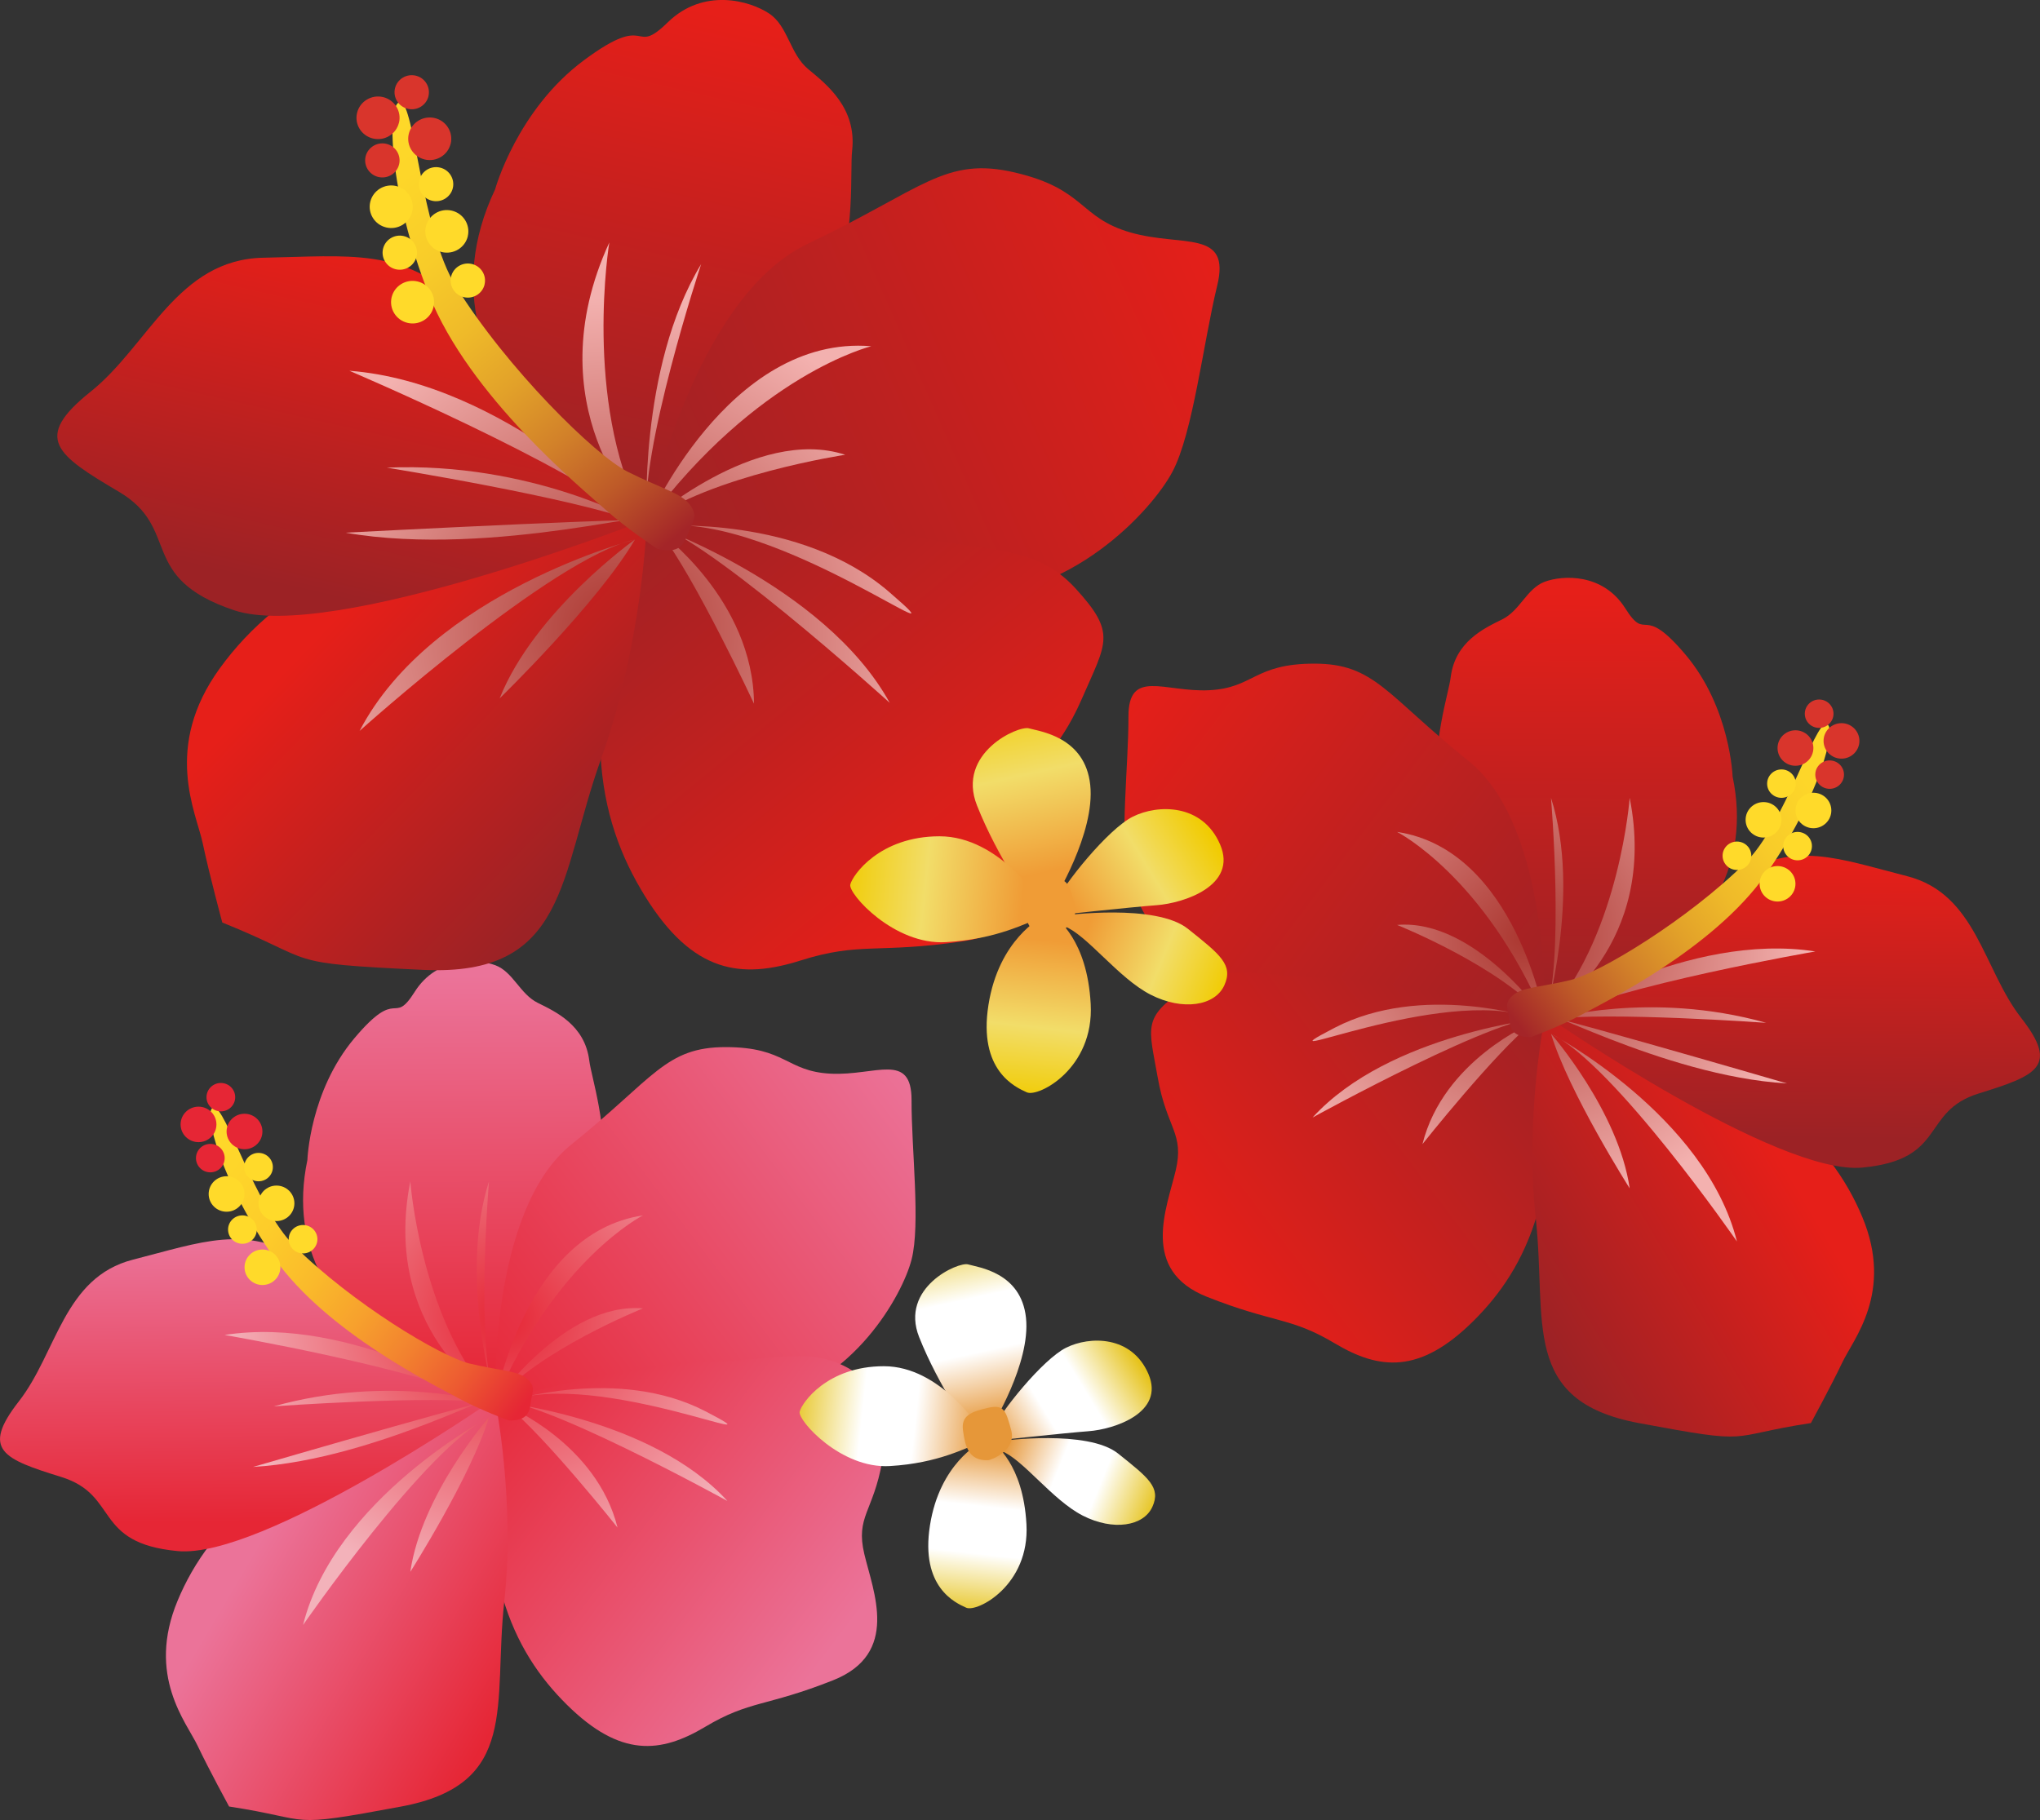 <?xml version="1.0" encoding="UTF-8"?><svg id="_レイヤー_2" xmlns="http://www.w3.org/2000/svg" xmlns:xlink="http://www.w3.org/1999/xlink" viewBox="0 0 480.42 428.73"><rect x="0" y="0" width="480.42" height="428.73" fill="#333333" stroke="none"/><defs><style>.cls-1{fill:url(#linear-gradient-12);}.cls-1,.cls-2,.cls-3,.cls-4,.cls-5,.cls-6,.cls-7,.cls-8,.cls-9,.cls-10,.cls-11,.cls-12,.cls-13,.cls-14,.cls-15,.cls-16,.cls-17,.cls-18,.cls-19,.cls-20,.cls-21,.cls-22,.cls-23,.cls-24,.cls-25,.cls-26,.cls-27,.cls-28,.cls-29,.cls-30,.cls-31,.cls-32,.cls-33,.cls-34,.cls-35,.cls-36,.cls-37,.cls-38,.cls-39,.cls-40,.cls-41,.cls-42,.cls-43,.cls-44,.cls-45,.cls-46,.cls-47,.cls-48,.cls-49,.cls-50,.cls-51,.cls-52,.cls-53,.cls-54,.cls-55,.cls-56,.cls-57,.cls-58,.cls-59,.cls-60,.cls-61,.cls-62,.cls-63,.cls-64,.cls-65,.cls-66,.cls-67,.cls-68,.cls-69,.cls-70,.cls-71{stroke-width:0px;}.cls-2{fill:url(#radial-gradient-30);}.cls-3{fill:url(#linear-gradient-17);}.cls-4{fill:url(#radial-gradient-16);}.cls-5{fill:url(#linear-gradient-19);}.cls-6{fill:url(#linear-gradient);}.cls-7{fill:url(#radial-gradient-40);}.cls-8{fill:#e62635;}.cls-9{fill:url(#radial-gradient-39);}.cls-10{fill:url(#linear-gradient-21);}.cls-11{fill:url(#linear-gradient-6);}.cls-12{fill:url(#radial-gradient-8);}.cls-13{fill:url(#linear-gradient-15);}.cls-14{fill:url(#radial-gradient-13);}.cls-15{fill:url(#radial-gradient-12);}.cls-16{fill:url(#linear-gradient-11);}.cls-17{fill:#d9352c;}.cls-18{fill:url(#linear-gradient-5);}.cls-19{fill:url(#radial-gradient-35);}.cls-20{fill:url(#radial-gradient-27);}.cls-21{fill:url(#radial-gradient-29);}.cls-22{fill:url(#radial-gradient-38);}.cls-23{fill:url(#linear-gradient-13);}.cls-24{fill:url(#linear-gradient-23);}.cls-25{fill:url(#radial-gradient-22);}.cls-26{fill:url(#linear-gradient-25);}.cls-27{fill:url(#linear-gradient-16);}.cls-28{fill:url(#linear-gradient-22);}.cls-29{fill:url(#radial-gradient-19);}.cls-30{fill:url(#radial-gradient-20);}.cls-31{fill:url(#radial-gradient-25);}.cls-32{fill:url(#linear-gradient-20);}.cls-33{fill:url(#linear-gradient-14);}.cls-34{fill:url(#linear-gradient-2);}.cls-35{fill:url(#radial-gradient-33);}.cls-36{fill:url(#radial-gradient-17);}.cls-37{fill:url(#radial-gradient-32);}.cls-38{fill:url(#radial-gradient-21);}.cls-39{fill:url(#linear-gradient-7);}.cls-40{fill:url(#radial-gradient-2);}.cls-41{fill:url(#radial-gradient-7);}.cls-42{fill:url(#linear-gradient-3);}.cls-43{fill:url(#radial-gradient-34);}.cls-44{fill:url(#radial-gradient-26);}.cls-45{fill:url(#radial-gradient-5);}.cls-46{fill:url(#radial-gradient-24);}.cls-47{fill:url(#linear-gradient-9);}.cls-48{fill:url(#linear-gradient-27);}.cls-49{fill:url(#radial-gradient);}.cls-50{fill:url(#radial-gradient-37);}.cls-51{fill:url(#radial-gradient-31);}.cls-52{fill:url(#radial-gradient-14);}.cls-53{fill:url(#linear-gradient-8);}.cls-54{fill:url(#radial-gradient-18);}.cls-55{fill:url(#radial-gradient-10);}.cls-56{fill:url(#linear-gradient-24);}.cls-57{fill:url(#linear-gradient-26);}.cls-58{fill:url(#linear-gradient-18);}.cls-59{fill:#ffda2a;}.cls-60{fill:url(#radial-gradient-28);}.cls-61{fill:url(#radial-gradient-6);}.cls-62{fill:url(#linear-gradient-28);}.cls-63{fill:url(#linear-gradient-10);}.cls-64{fill:url(#radial-gradient-15);}.cls-65{fill:url(#radial-gradient-9);}.cls-66{fill:url(#radial-gradient-3);}.cls-67{fill:url(#radial-gradient-11);}.cls-68{fill:url(#linear-gradient-4);}.cls-69{fill:url(#radial-gradient-36);}.cls-70{fill:url(#radial-gradient-4);}.cls-71{fill:url(#radial-gradient-23);}</style><linearGradient id="linear-gradient" x1="106.53" y1="229.75" x2="107.13" y2="326.98" gradientUnits="userSpaceOnUse"><stop offset="0" stop-color="#eb7399"/><stop offset="1" stop-color="#e62635"/></linearGradient><linearGradient id="linear-gradient-2" x1="217.79" y1="255.35" x2="113.83" y2="334.24" xlink:href="#linear-gradient"/><linearGradient id="linear-gradient-3" x1="197.91" y1="385.78" x2="114.11" y2="322.16" xlink:href="#linear-gradient"/><linearGradient id="linear-gradient-4" x1="60.98" y1="363.44" x2="120.97" y2="398.94" xlink:href="#linear-gradient"/><linearGradient id="linear-gradient-5" x1="57.19" y1="292.28" x2="57.8" y2="358.52" xlink:href="#linear-gradient"/><radialGradient id="radial-gradient" cx="734.24" cy="5434.95" fx="734.24" fy="5434.95" r="19.54" gradientTransform="translate(-2355.72 -17787.23) scale(3.37 3.33)" gradientUnits="userSpaceOnUse"><stop offset="0" stop-color="#e62635"/><stop offset="1" stop-color="#f3b2ba"/></radialGradient><radialGradient id="radial-gradient-2" cy="5434.95" fy="5434.95" r="19.54" xlink:href="#radial-gradient"/><radialGradient id="radial-gradient-3" cx="734.24" cy="5434.95" fx="734.24" fy="5434.95" r="19.54" xlink:href="#radial-gradient"/><radialGradient id="radial-gradient-4" cx="734.24" cy="5434.95" fx="734.24" fy="5434.95" r="19.55" xlink:href="#radial-gradient"/><radialGradient id="radial-gradient-5" cx="734.24" cy="5434.95" fx="734.24" fy="5434.95" r="19.55" xlink:href="#radial-gradient"/><radialGradient id="radial-gradient-6" cx="734.24" cy="5434.95" fx="734.24" fy="5434.95" r="19.55" xlink:href="#radial-gradient"/><radialGradient id="radial-gradient-7" cx="734.24" cy="5434.95" fx="734.24" fy="5434.95" r="19.55" xlink:href="#radial-gradient"/><radialGradient id="radial-gradient-8" cx="734.24" cy="5434.95" fx="734.24" fy="5434.95" r="19.55" xlink:href="#radial-gradient"/><radialGradient id="radial-gradient-9" cx="734.24" cy="5434.95" fx="734.24" fy="5434.95" r="19.53" xlink:href="#radial-gradient"/><radialGradient id="radial-gradient-10" cx="734.24" cy="5434.95" fx="734.24" fy="5434.95" r="19.54" xlink:href="#radial-gradient"/><radialGradient id="radial-gradient-11" cx="734.24" cy="5434.95" fx="734.24" fy="5434.95" r="19.55" xlink:href="#radial-gradient"/><radialGradient id="radial-gradient-12" cx="734.24" cy="5434.95" fx="734.24" fy="5434.95" r="19.54" xlink:href="#radial-gradient"/><linearGradient id="linear-gradient-6" x1="123.61" y1="330.67" x2="37.43" y2="265.27" gradientUnits="userSpaceOnUse"><stop offset="0" stop-color="#e62635"/><stop offset=".02" stop-color="#e62d34"/><stop offset=".14" stop-color="#ed5a31"/><stop offset=".27" stop-color="#f2812f"/><stop offset=".4" stop-color="#f7a12d"/><stop offset=".53" stop-color="#faba2b"/><stop offset=".67" stop-color="#fdcc2a"/><stop offset=".82" stop-color="#fed62a"/><stop offset="1" stop-color="#ffda2a"/></linearGradient><linearGradient id="linear-gradient-7" x1="2130.46" y1="139.41" x2="2131.07" y2="236.65" gradientTransform="translate(2504.35) rotate(-180) scale(1 -1)" gradientUnits="userSpaceOnUse"><stop offset="0" stop-color="#e61f19"/><stop offset="1" stop-color="#9c2225"/></linearGradient><linearGradient id="linear-gradient-8" x1="2241.72" y1="165.02" x2="2137.76" y2="243.9" xlink:href="#linear-gradient-7"/><linearGradient id="linear-gradient-9" x1="2221.85" y1="295.45" x2="2138.04" y2="231.83" xlink:href="#linear-gradient-7"/><linearGradient id="linear-gradient-10" x1="2084.91" y1="273.1" x2="2144.9" y2="308.61" xlink:href="#linear-gradient-7"/><linearGradient id="linear-gradient-11" x1="2081.12" y1="201.94" x2="2081.73" y2="268.18" xlink:href="#linear-gradient-7"/><radialGradient id="radial-gradient-13" cx="1696.62" cy="5407.85" fx="1696.62" fy="5407.85" r="19.54" gradientTransform="translate(6076.49 -17787.23) rotate(-180) scale(3.37 -3.33)" gradientUnits="userSpaceOnUse"><stop offset="0" stop-color="#ab3730"/><stop offset="1" stop-color="#f3b1af"/></radialGradient><radialGradient id="radial-gradient-14" cy="5407.85" fy="5407.85" r="19.54" xlink:href="#radial-gradient-13"/><radialGradient id="radial-gradient-15" cx="1696.62" cy="5407.85" fx="1696.62" fy="5407.85" r="19.55" xlink:href="#radial-gradient-13"/><radialGradient id="radial-gradient-16" cx="1696.62" cy="5407.85" fx="1696.62" fy="5407.85" r="19.55" xlink:href="#radial-gradient-13"/><radialGradient id="radial-gradient-17" cx="1696.62" cy="5407.85" fx="1696.62" fy="5407.85" r="19.55" xlink:href="#radial-gradient-13"/><radialGradient id="radial-gradient-18" cx="1696.62" cy="5407.85" fx="1696.62" fy="5407.85" r="19.55" xlink:href="#radial-gradient-13"/><radialGradient id="radial-gradient-19" cx="1696.62" cy="5407.85" fx="1696.62" fy="5407.85" r="19.55" xlink:href="#radial-gradient-13"/><radialGradient id="radial-gradient-20" cx="1696.62" cy="5407.85" fx="1696.62" fy="5407.85" r="19.55" xlink:href="#radial-gradient-13"/><radialGradient id="radial-gradient-21" cx="1696.62" cy="5407.85" fx="1696.62" fy="5407.85" r="19.53" xlink:href="#radial-gradient-13"/><radialGradient id="radial-gradient-22" cx="1696.62" cy="5407.85" fx="1696.62" fy="5407.85" r="19.54" xlink:href="#radial-gradient-13"/><radialGradient id="radial-gradient-23" cx="1696.62" cy="5407.85" fx="1696.62" fy="5407.85" r="19.55" xlink:href="#radial-gradient-13"/><radialGradient id="radial-gradient-24" cx="1696.62" cy="5407.85" fx="1696.62" fy="5407.85" r="19.54" xlink:href="#radial-gradient-13"/><linearGradient id="linear-gradient-12" x1="2147.55" y1="240.34" x2="2061.36" y2="174.94" gradientTransform="translate(2504.35) rotate(-180) scale(1 -1)" gradientUnits="userSpaceOnUse"><stop offset="0" stop-color="#a42528"/><stop offset=".02" stop-color="#a82d28"/><stop offset=".14" stop-color="#be5a28"/><stop offset=".27" stop-color="#d28129"/><stop offset=".4" stop-color="#e2a129"/><stop offset=".53" stop-color="#efba29"/><stop offset=".67" stop-color="#f8cc29"/><stop offset=".82" stop-color="#fdd629"/><stop offset="1" stop-color="#ffda2a"/></linearGradient><linearGradient id="linear-gradient-13" x1="-1635.37" y1="443.21" x2="-1634.64" y2="559.94" gradientTransform="translate(1862.03 -49.41) rotate(13.39)" xlink:href="#linear-gradient-7"/><linearGradient id="linear-gradient-14" x1="-1501.82" y1="473.71" x2="-1626.83" y2="568.58" gradientTransform="translate(1862.03 -49.41) rotate(13.39)" xlink:href="#linear-gradient-7"/><linearGradient id="linear-gradient-15" x1="-1526.06" y1="630.33" x2="-1626.39" y2="554.16" gradientTransform="translate(1862.03 -49.41) rotate(13.39)" xlink:href="#linear-gradient-7"/><linearGradient id="linear-gradient-16" x1="-1690.23" y1="603.84" x2="-1618.41" y2="646.35" gradientTransform="translate(1862.03 -49.41) rotate(13.39)" xlink:href="#linear-gradient-7"/><linearGradient id="linear-gradient-17" x1="-1694.7" y1="518.44" x2="-1693.97" y2="598" gradientTransform="translate(1862.03 -49.41) rotate(13.39)" xlink:href="#linear-gradient-7"/><radialGradient id="radial-gradient-25" cx="168.57" cy="5533.5" fx="168.57" fy="5533.5" r="23.45" gradientTransform="translate(3913.6 -17951.66) rotate(13.26) scale(3.37 3.34) skewX(-.26)" xlink:href="#radial-gradient-13"/><radialGradient id="radial-gradient-26" cx="168.57" cy="5533.5" fx="168.57" fy="5533.5" r="23.45" gradientTransform="translate(3913.6 -17951.66) rotate(13.26) scale(3.37 3.34) skewX(-.26)" xlink:href="#radial-gradient-13"/><radialGradient id="radial-gradient-27" cx="168.57" cy="5533.5" fx="168.57" fy="5533.5" r="23.46" gradientTransform="translate(3913.6 -17951.66) rotate(13.26) scale(3.37 3.34) skewX(-.26)" xlink:href="#radial-gradient-13"/><radialGradient id="radial-gradient-28" cx="168.57" cy="5533.5" fx="168.57" fy="5533.5" r="23.45" gradientTransform="translate(3913.6 -17951.66) rotate(13.26) scale(3.37 3.34) skewX(-.26)" xlink:href="#radial-gradient-13"/><radialGradient id="radial-gradient-29" cx="168.57" cy="5533.5" fx="168.57" fy="5533.5" r="23.46" gradientTransform="translate(3913.6 -17951.66) rotate(13.26) scale(3.37 3.34) skewX(-.26)" xlink:href="#radial-gradient-13"/><radialGradient id="radial-gradient-30" cx="168.57" cy="5533.5" fx="168.57" fy="5533.5" r="23.46" gradientTransform="translate(3913.6 -17951.66) rotate(13.26) scale(3.37 3.34) skewX(-.26)" xlink:href="#radial-gradient-13"/><radialGradient id="radial-gradient-31" cx="168.57" cy="5533.5" fx="168.57" fy="5533.5" r="23.46" gradientTransform="translate(3913.6 -17951.66) rotate(13.26) scale(3.37 3.34) skewX(-.26)" xlink:href="#radial-gradient-13"/><radialGradient id="radial-gradient-32" cx="168.57" cy="5533.5" fx="168.57" fy="5533.5" r="23.46" gradientTransform="translate(3913.6 -17951.66) rotate(13.26) scale(3.37 3.34) skewX(-.26)" xlink:href="#radial-gradient-13"/><radialGradient id="radial-gradient-33" cx="168.57" cy="5533.5" fx="168.57" fy="5533.5" r="23.44" gradientTransform="translate(3913.6 -17951.66) rotate(13.26) scale(3.37 3.34) skewX(-.26)" xlink:href="#radial-gradient-13"/><radialGradient id="radial-gradient-34" cx="168.57" cy="5533.5" fx="168.57" fy="5533.5" r="23.45" gradientTransform="translate(3913.6 -17951.66) rotate(13.26) scale(3.37 3.34) skewX(-.26)" xlink:href="#radial-gradient-13"/><radialGradient id="radial-gradient-35" cx="168.57" cy="5533.5" fx="168.57" fy="5533.5" r="23.46" gradientTransform="translate(3913.6 -17951.66) rotate(13.26) scale(3.37 3.34) skewX(-.26)" xlink:href="#radial-gradient-13"/><radialGradient id="radial-gradient-36" cx="168.57" cy="5533.5" fx="168.57" fy="5533.5" r="23.45" gradientTransform="translate(3913.6 -17951.66) rotate(13.26) scale(3.37 3.34) skewX(-.26)" xlink:href="#radial-gradient-13"/><linearGradient id="linear-gradient-18" x1="-1615.03" y1="564.36" x2="-1718.21" y2="486.06" gradientTransform="translate(1862.03 -49.41) rotate(13.39)" xlink:href="#linear-gradient-12"/><linearGradient id="linear-gradient-19" x1="1181.48" y1="335.09" x2="1191.58" y2="289.13" gradientTransform="translate(1415.4) rotate(-180) scale(1 -1)" gradientUnits="userSpaceOnUse"><stop offset="0" stop-color="#e69739"/><stop offset=".36" stop-color="#fff"/><stop offset=".63" stop-color="#fff"/><stop offset="1" stop-color="#e6c31c"/></linearGradient><linearGradient id="linear-gradient-20" x1="1183.25" y1="336.16" x2="1229.32" y2="331.23" xlink:href="#linear-gradient-19"/><linearGradient id="linear-gradient-21" x1="1182.78" y1="340.03" x2="1187.31" y2="381.12" xlink:href="#linear-gradient-19"/><linearGradient id="linear-gradient-22" x1="1178.65" y1="340.43" x2="1143.18" y2="354.83" xlink:href="#linear-gradient-19"/><linearGradient id="linear-gradient-23" x1="1180.85" y1="340.55" x2="1147.52" y2="320.2" xlink:href="#linear-gradient-19"/><radialGradient id="radial-gradient-37" cx="493.65" cy="5662.72" fx="493.65" fy="5662.72" r="1.93" gradientTransform="translate(2074.68 -20582.1) rotate(-180) scale(3.73 -3.69)" gradientUnits="userSpaceOnUse"><stop offset="0" stop-color="#e6c31c"/><stop offset="1" stop-color="#e69739"/></radialGradient><radialGradient id="radial-gradient-38" cx="493.65" cy="5662.72" fx="493.65" fy="5662.72" r="1.31" gradientTransform="translate(2074.68 -20582.1) rotate(-180) scale(3.73 -3.69)" gradientUnits="userSpaceOnUse"><stop offset="0" stop-color="#e6c31c"/><stop offset=".73" stop-color="#e69739"/></radialGradient><linearGradient id="linear-gradient-24" x1="1166.8" y1="211.06" x2="1177.51" y2="162.32" gradientTransform="translate(1415.4) rotate(-180) scale(1 -1)" gradientUnits="userSpaceOnUse"><stop offset=".12" stop-color="#f09c36"/><stop offset=".59" stop-color="#f2dd69"/><stop offset="1" stop-color="#f1cb00"/></linearGradient><linearGradient id="linear-gradient-25" x1="1168.69" y1="212.18" x2="1217.53" y2="206.97" xlink:href="#linear-gradient-24"/><linearGradient id="linear-gradient-26" x1="1168.19" y1="216.3" x2="1172.99" y2="259.87" xlink:href="#linear-gradient-24"/><linearGradient id="linear-gradient-27" x1="1163.8" y1="216.71" x2="1126.19" y2="231.98" xlink:href="#linear-gradient-24"/><linearGradient id="linear-gradient-28" x1="1166.14" y1="216.85" x2="1130.8" y2="195.27" xlink:href="#linear-gradient-24"/><radialGradient id="radial-gradient-39" cx="642.37" cy="5400.37" fx="642.37" fy="5400.37" r="2.27" gradientTransform="translate(2409.98 -17787.23) rotate(-180) scale(3.37 -3.33)" gradientUnits="userSpaceOnUse"><stop offset="0" stop-color="#f1cb00"/><stop offset="1" stop-color="#f09c36"/></radialGradient><radialGradient id="radial-gradient-40" cx="642.38" cy="5400.37" fx="642.38" fy="5400.37" r="1.54" gradientTransform="translate(2409.98 -17787.23) rotate(-180) scale(3.37 -3.33)" gradientUnits="userSpaceOnUse"><stop offset="0" stop-color="#f1cb00"/><stop offset=".73" stop-color="#f09c36"/></radialGradient></defs><g id="pc"><g id="topmain"><path class="cls-6" d="M116.64,330.11s-53.21-14.08-44.25-56.85c0,0,.53-16.17,11.06-28.68,10.54-12.52,8.96-2.61,14.22-10.95,5.27-8.35,14.75-7.82,18.97-6.26,4.21,1.57,5.79,6.78,10.01,8.87,4.22,2.09,11.06,5.22,12.12,13.56,1.05,8.34,15.28,42.77-22.13,80.32Z"/><path class="cls-34" d="M116.64,330.11s-1.58-44.85,17.91-60.5c19.49-15.65,22.12-22.95,36.35-22.95s14.22,5.74,24.76,6.26c10.54.52,19.04-5.22,19.01,6.26-.04,11.47,2.15,29.21,0,37.55-2.15,8.35-13.74,29.21-34.81,33.38-21.07,4.17-40.04,5.74-63.22,0Z"/><path class="cls-42" d="M116.64,330.11s33.09-9.39,49.47-9.39,25.33-4.17,35.34,2.61c10.01,6.78,8.43,8.87,6.32,20.86-2.11,11.99-6.32,13.04-4.22,21.9,2.11,8.87,8.43,23.47-7.38,29.73-15.8,6.26-19.59,4.69-30.08,10.95-10.49,6.26-19.97,7.3-32.61-5.22-12.64-12.52-22.12-31.46-16.86-71.45Z"/><path class="cls-68" d="M116.64,330.11s4.73,23.17,2.1,47.31c-2.63,24.14,3.69,42.91-24.23,48.13-27.92,5.22-20.02,3.13-40.56,0,0,0-4.74-8.69-7.38-14.25-2.63-5.56-12.12-16.52-4.74-34.25,7.38-17.73,25.34-37.55,74.81-46.94Z"/><path class="cls-18" d="M115.16,330.41s-53.31,36.85-73.32,34.97c-20.02-1.89-13.7-13.19-27.39-17.45-13.7-4.26-18.97-6.34-10.01-17.82,8.96-11.47,10.54-29.2,26.87-33.38,16.33-4.17,26.41-8.34,40.07,0,13.66,8.35,33.82,32.16,43.79,33.68Z"/><path class="cls-49" d="M116.64,330.11s6.85-39.64,34.77-43.81c0,0-20.55,10.43-34.77,43.81Z"/><path class="cls-40" d="M116.64,330.11s16.33-23.47,34.77-21.9c0,0-24.76,9.91-34.77,21.9Z"/><path class="cls-66" d="M119.54,330.11s25.98-8.37,46.57,2.33c20.6,10.7-25.24-10.15-46.57-2.33Z"/><path class="cls-70" d="M116.64,330.11s36.63,3.65,54.67,23.47c0,0-45.9-25.31-54.67-23.47Z"/><path class="cls-45" d="M119.54,331.28s20.95,8.74,25.89,28.56c0,0-17.2-21.64-25.89-28.56Z"/><path class="cls-61" d="M115.16,330.41c7.2-5.83-26.02,13.43-55.57,15.15,0,0,69.7-20.31,55.57-15.15Z"/><path class="cls-41" d="M115.16,333.85s-36.38,19.21-43.79,48.94c0,0,28.84-41.71,43.79-48.94Z"/><path class="cls-12" d="M115.16,333.85s-15.9,18.17-18.53,36.42c0,0,14.36-22.61,18.53-36.42Z"/><path class="cls-65" d="M115.16,328.68s-25.38-15.66-18.53-50.4c0,0,2.3,31.24,18.53,50.4Z"/><path class="cls-55" d="M116.64,330.11s-8.76-29.09-1.48-51.83c0,0-3.26,38.8,1.48,51.83Z"/><path class="cls-67" d="M115.16,330.41s-32.23-20.64-62.26-15.94c0,0,46.54,8.02,62.26,15.94Z"/><path class="cls-15" d="M115.16,330.41s-23.27-6.82-50.67.87c0,0,37.18-2.66,50.67-.87Z"/><path class="cls-11" d="M119.83,334.62s-6.91-2.54-11.97-5.32c-5.06-2.78-30.85-15.3-43.28-32.97-12.43-17.67-17.03-35.03-14.27-35.47,2.76-.43,9.84,23.55,19.02,32.65,13.56,13.45,34.39,26.04,41.29,27.7,6.91,1.66,11.36,1.67,13.5,3.57,2.15,1.89,1.23,2.99.92,5.33-.31,2.34-.61,4.57-5.22,4.52Z"/><path class="cls-8" d="M52.91,272.81c0,1.85-1.51,3.35-3.38,3.35s-3.38-1.5-3.38-3.35,1.51-3.35,3.38-3.35,3.38,1.5,3.38,3.35Z"/><path class="cls-8" d="M61.8,266.54c0,2.31-1.89,4.18-4.22,4.18s-4.22-1.87-4.22-4.18,1.89-4.18,4.22-4.18,4.22,1.87,4.22,4.18Z"/><path class="cls-59" d="M66.03,298.52c0,2.31-1.89,4.18-4.22,4.18s-4.22-1.87-4.22-4.18,1.89-4.18,4.22-4.18,4.22,1.87,4.22,4.18Z"/><path class="cls-8" d="M55.39,258.46c0,1.85-1.51,3.34-3.38,3.34s-3.38-1.5-3.38-3.34,1.51-3.35,3.38-3.35,3.38,1.5,3.38,3.35Z"/><path class="cls-59" d="M64.26,274.93c0,1.85-1.51,3.34-3.38,3.34s-3.38-1.5-3.38-3.34,1.51-3.35,3.38-3.35,3.38,1.5,3.38,3.35Z"/><path class="cls-59" d="M74.75,291.91c0,1.85-1.51,3.35-3.38,3.35s-3.38-1.5-3.38-3.35,1.51-3.34,3.38-3.34,3.38,1.5,3.38,3.34Z"/><path class="cls-59" d="M60.47,289.64c0,1.85-1.51,3.35-3.38,3.35s-3.38-1.5-3.38-3.35,1.51-3.34,3.38-3.34,3.38,1.5,3.38,3.34Z"/><path class="cls-8" d="M50.97,264.87c0,2.31-1.89,4.18-4.22,4.18s-4.22-1.87-4.22-4.18,1.89-4.18,4.22-4.18,4.22,1.87,4.22,4.18Z"/><path class="cls-59" d="M69.33,283.46c0,2.31-1.89,4.18-4.22,4.18s-4.22-1.87-4.22-4.18,1.89-4.18,4.22-4.18,4.22,1.87,4.22,4.18Z"/><path class="cls-59" d="M57.58,281.26c0,2.31-1.89,4.18-4.22,4.18s-4.22-1.87-4.22-4.18,1.89-4.18,4.22-4.18,4.22,1.87,4.22,4.18Z"/><path class="cls-39" d="M363.78,239.78s53.21-14.08,44.25-56.85c0,0-.53-16.17-11.06-28.68-10.54-12.52-8.96-2.61-14.22-10.95-5.27-8.35-14.75-7.82-18.97-6.26-4.21,1.57-5.79,6.78-10.01,8.86-4.22,2.09-11.06,5.22-12.12,13.56-1.05,8.35-15.28,42.77,22.13,80.32Z"/><path class="cls-53" d="M363.78,239.78s1.58-44.85-17.91-60.5c-19.49-15.65-22.12-22.95-36.35-22.95s-14.22,5.74-24.76,6.26c-10.54.52-19.05-5.21-19.01,6.26.04,11.47-2.15,29.21,0,37.55,2.15,8.35,13.74,29.21,34.81,33.38,21.07,4.17,40.04,5.74,63.22,0Z"/><path class="cls-47" d="M363.78,239.78s-33.09-9.39-49.47-9.39-25.33-4.17-35.34,2.61c-10.01,6.78-8.43,8.87-6.32,20.86,2.11,12,6.32,13.04,4.22,21.9-2.11,8.87-8.43,23.47,7.38,29.73,15.8,6.26,19.59,4.69,30.08,10.95,10.49,6.26,19.97,7.3,32.61-5.21,12.64-12.52,22.12-31.46,16.86-71.45Z"/><path class="cls-63" d="M363.78,239.78s-4.73,23.17-2.1,47.31c2.63,24.14-3.69,42.91,24.23,48.13,27.92,5.22,20.02,3.13,40.56,0,0,0,4.74-8.69,7.38-14.25,2.63-5.56,12.12-16.52,4.74-34.25-7.38-17.73-25.34-37.55-74.81-46.94Z"/><path class="cls-16" d="M365.26,240.07s53.31,36.85,73.32,34.97c20.02-1.89,13.7-13.19,27.39-17.45,13.7-4.26,18.97-6.34,10.01-17.82-8.96-11.47-10.54-29.21-26.87-33.38-16.33-4.17-26.41-8.34-40.07,0-13.66,8.35-33.82,32.16-43.79,33.68Z"/><path class="cls-14" d="M363.78,239.78s-6.85-39.64-34.77-43.81c0,0,20.55,10.43,34.77,43.81Z"/><path class="cls-52" d="M363.78,239.78s-16.34-23.47-34.77-21.9c0,0,24.76,9.91,34.77,21.9Z"/><path class="cls-64" d="M360.88,239.78s-25.98-8.37-46.58,2.33c-20.6,10.71,25.24-10.15,46.58-2.33Z"/><path class="cls-4" d="M363.78,239.78s-36.63,3.65-54.67,23.47c0,0,45.9-25.31,54.67-23.47Z"/><path class="cls-36" d="M360.88,240.95s-20.95,8.74-25.89,28.56c0,0,17.2-21.64,25.89-28.56Z"/><path class="cls-54" d="M365.26,240.07c-7.2-5.83,26.02,13.43,55.57,15.15,0,0-69.7-20.31-55.57-15.15Z"/><path class="cls-29" d="M365.26,243.51s36.38,19.21,43.79,48.94c0,0-28.84-41.71-43.79-48.94Z"/><path class="cls-30" d="M365.26,243.51s15.9,18.17,18.53,36.42c0,0-14.36-22.61-18.53-36.42Z"/><path class="cls-38" d="M365.26,238.34s25.38-15.66,18.53-50.4c0,0-2.3,31.24-18.53,50.4Z"/><path class="cls-25" d="M363.78,239.78s8.76-29.09,1.48-51.83c0,0,3.26,38.8-1.48,51.83Z"/><path class="cls-71" d="M365.26,240.07s32.23-20.64,62.26-15.94c0,0-46.54,8.02-62.26,15.94Z"/><path class="cls-46" d="M365.26,240.07s23.27-6.82,50.67.87c0,0-37.18-2.66-50.67-.87Z"/><path class="cls-1" d="M360.59,244.29s6.91-2.54,11.97-5.32c5.06-2.78,30.85-15.3,43.28-32.97,12.43-17.67,17.03-35.03,14.27-35.47-2.76-.43-9.84,23.55-19.02,32.65-13.56,13.44-34.39,26.04-41.29,27.7-6.91,1.66-11.36,1.67-13.5,3.57-2.15,1.89-1.23,2.99-.92,5.33.31,2.34.61,4.57,5.22,4.52Z"/><path class="cls-17" d="M427.5,182.47c0,1.85,1.51,3.35,3.38,3.35s3.38-1.5,3.38-3.35-1.51-3.34-3.38-3.34-3.38,1.5-3.38,3.34Z"/><path class="cls-17" d="M418.61,176.21c0,2.31,1.89,4.18,4.22,4.18s4.22-1.87,4.22-4.18-1.89-4.18-4.22-4.18-4.22,1.87-4.22,4.18Z"/><path class="cls-59" d="M414.39,208.19c0,2.31,1.89,4.18,4.22,4.18s4.22-1.87,4.22-4.18-1.89-4.18-4.22-4.18-4.22,1.87-4.22,4.18Z"/><path class="cls-17" d="M425.03,168.13c0,1.85,1.51,3.34,3.38,3.34s3.38-1.5,3.38-3.34-1.51-3.35-3.38-3.35-3.38,1.5-3.38,3.35Z"/><path class="cls-59" d="M416.16,184.6c0,1.85,1.51,3.34,3.38,3.34s3.38-1.5,3.38-3.34-1.51-3.35-3.38-3.35-3.38,1.5-3.38,3.35Z"/><path class="cls-59" d="M405.67,201.58c0,1.85,1.51,3.35,3.38,3.35s3.38-1.5,3.38-3.35-1.51-3.34-3.38-3.34-3.38,1.5-3.38,3.34Z"/><path class="cls-59" d="M419.95,199.31c0,1.85,1.51,3.35,3.38,3.35s3.38-1.5,3.38-3.35-1.51-3.34-3.38-3.34-3.38,1.5-3.38,3.34Z"/><path class="cls-17" d="M429.45,174.53c0,2.31,1.89,4.18,4.22,4.18s4.22-1.87,4.22-4.18-1.89-4.18-4.22-4.18-4.22,1.87-4.22,4.18Z"/><path class="cls-59" d="M411.09,193.12c0,2.31,1.89,4.18,4.22,4.18s4.22-1.87,4.22-4.18-1.89-4.18-4.22-4.18-4.22,1.87-4.22,4.18Z"/><path class="cls-59" d="M422.84,190.92c0,2.31,1.89,4.18,4.22,4.18s4.22-1.87,4.22-4.18-1.89-4.18-4.22-4.18-4.22,1.87-4.22,4.18Z"/><path class="cls-23" d="M152.31,123.14s-58.16-31.08-35.71-78.54c0,0,5.15-18.73,20.96-30.44,15.81-11.72,11.19-.58,19.68-8.88,8.49-8.29,19.42-5.08,23.9-2.09,4.48,2.99,4.86,9.51,9.2,13.1,4.34,3.6,11.45,9.13,10.34,19.16-1.11,10.03,5.83,54.13-48.37,87.68Z"/><path class="cls-33" d="M152.31,123.14s10.74-52.8,37.89-65.7c27.15-12.9,32.27-20.7,48.87-16.79,16.61,3.91,15,10.61,27.15,14.11,12.16,3.51,23.7-.85,20.43,12.53-3.27,13.39-5.69,34.69-10.54,43.84-4.85,9.15-24.23,30.32-50,29.39-25.77-.93-48.35-4.31-73.8-17.39Z"/><path class="cls-13" d="M152.31,123.14s41.26-1.86,60.39,2.65c19.12,4.5,30.75,2.09,40.53,12.76,9.78,10.67,7.36,12.67,1.53,26.1-5.83,13.42-11.04,13.48-11.07,24.41-.03,10.93,3.26,29.72-16.95,32.68-20.21,2.96-24.19.09-38.18,4.51-14,4.42-25.36,3.03-36.61-15.06-11.24-18.09-17-42.81.37-88.05Z"/><path class="cls-27" d="M152.31,123.14s-.98,28.35-10.82,55.81c-9.84,27.46-7.73,51.11-41.79,49.52-34.06-1.59-24.24-1.85-47.35-11.16,0,0-3.09-11.45-4.61-18.67-1.51-7.22-9.51-22.61,4.08-41.29,13.58-18.67,40.11-36.87,100.5-34.22Z"/><path class="cls-3" d="M150.49,123.08s-72.57,28.36-95.41,20.66c-22.84-7.71-12.29-19.17-27.08-27.9-14.79-8.74-20.36-12.62-6.69-23.55,13.68-10.93,20.5-31.2,40.73-31.58,20.24-.38,33.17-2.48,46.78,11.02,13.6,13.5,30.46,46.85,41.66,51.36Z"/><path class="cls-31" d="M152.31,123.14s19.12-44.39,52.89-41.58c0,0-26.92,6.53-52.89,41.58Z"/><path class="cls-44" d="M152.31,123.14s25.66-22.91,46.74-16.01c0,0-31.69,4.76-46.74,16.01Z"/><path class="cls-20" d="M155.69,123.93s32.68-2.63,53.72,15.53c21.04,18.16-26.62-18.8-53.72-15.53Z"/><path class="cls-60" d="M152.31,123.14s41.74,14.34,57.23,42.43c0,0-46.48-42.17-57.23-42.43Z"/><path class="cls-21" d="M155.36,125.3s22.01,15.96,22.21,40.46c0,0-14-30-22.21-40.46Z"/><path class="cls-2" d="M150.49,123.08c10.04-4.83-34.14,8.52-69.13,2.4,0,0,87.07-4.54,69.13-2.4Z"/><path class="cls-51" d="M149.53,127.09s-47.86,12.42-64.85,45.09c0,0,45.36-40.76,64.85-45.09Z"/><path class="cls-37" d="M149.53,127.09s-23.66,16.83-31.86,37.42c0,0,23.11-22.45,31.86-37.42Z"/><path class="cls-35" d="M150.98,121.06s-25.24-25.26-7.49-63.94c0,0-6.09,37.1,7.49,63.94Z"/><path class="cls-43" d="M152.31,123.14s-2.07-36.37,12.81-60.92c0,0-14.69,44.4-12.81,60.92Z"/><path class="cls-19" d="M150.49,123.08s-31.84-32.96-68.21-35.74c0,0,52.08,22.16,68.21,35.74Z"/><path class="cls-69" d="M150.49,123.08s-25.26-14.36-59.4-12.92c0,0,44.15,7.12,59.4,12.92Z"/><path class="cls-58" d="M154.76,129.28s-7.35-4.86-12.48-9.5c-5.13-4.64-31.72-26.34-41.27-50.39-9.55-24.05-10.05-45.58-6.71-45.33,3.35.25,4.88,30.21,13.04,43.35,12.06,19.43,32.83,39.85,40.43,43.69,7.6,3.84,12.79,5.08,14.77,7.88,1.98,2.8.59,3.83-.42,6.47-1.01,2.64-2,5.16-7.36,3.83Z"/><path class="cls-17" d="M93.99,38.71c-.52,2.16-2.7,3.49-4.88,2.98-2.18-.51-3.52-2.68-3.01-4.83.52-2.15,2.7-3.49,4.88-2.98,2.18.51,3.53,2.68,3.01,4.84Z"/><path class="cls-17" d="M106.13,33.85c-.65,2.7-3.38,4.36-6.1,3.72-2.73-.64-4.41-3.35-3.76-6.04.65-2.7,3.38-4.36,6.11-3.72,2.72.64,4.4,3.35,3.76,6.05Z"/><path class="cls-59" d="M102.09,72.34c-.65,2.7-3.38,4.36-6.1,3.72-2.72-.64-4.4-3.34-3.76-6.04.65-2.7,3.38-4.36,6.1-3.72,2.72.64,4.41,3.35,3.76,6.05Z"/><path class="cls-17" d="M100.91,22.66c-.52,2.15-2.7,3.49-4.88,2.97-2.18-.51-3.52-2.68-3.01-4.83.52-2.16,2.7-3.49,4.88-2.98,2.18.51,3.52,2.68,3,4.84Z"/><path class="cls-59" d="M106.64,44.31c-.52,2.16-2.71,3.49-4.88,2.98-2.18-.51-3.52-2.68-3.01-4.83.52-2.16,2.7-3.49,4.88-2.98,2.18.51,3.52,2.68,3.01,4.84Z"/><path class="cls-59" d="M114.12,67.02c-.52,2.16-2.7,3.49-4.88,2.98-2.18-.51-3.52-2.68-3.01-4.84.52-2.16,2.7-3.49,4.88-2.98,2.18.51,3.52,2.67,3,4.83Z"/><path class="cls-59" d="M98.09,60.45c-.52,2.16-2.7,3.49-4.88,2.98-2.18-.51-3.52-2.68-3-4.84.52-2.16,2.7-3.49,4.88-2.98,2.18.51,3.53,2.68,3.01,4.83Z"/><path class="cls-17" d="M93.95,28.91c-.65,2.7-3.38,4.36-6.1,3.72-2.73-.64-4.41-3.34-3.76-6.04.65-2.7,3.38-4.36,6.11-3.72,2.72.64,4.41,3.35,3.76,6.04Z"/><path class="cls-59" d="M110.17,55.66c-.65,2.7-3.38,4.36-6.11,3.72-2.72-.64-4.4-3.35-3.76-6.04.65-2.7,3.38-4.36,6.1-3.72,2.72.64,4.41,3.34,3.76,6.04Z"/><path class="cls-59" d="M97.07,49.86c-.65,2.7-3.39,4.36-6.11,3.72-2.73-.64-4.41-3.35-3.76-6.04.65-2.69,3.38-4.36,6.1-3.72,2.72.64,4.41,3.35,3.76,6.04Z"/><path class="cls-5" d="M233.54,336s9.23-14.85,8.08-25.58c-1.15-10.75-11.31-11.88-13.62-12.57-2.31-.69-16.16,5.48-11.54,17.13,4.62,11.65,12.16,22.16,12.16,22.16l4.92-1.14Z"/><path class="cls-32" d="M230.82,336.63s-9.27-14.8-22.66-14.8-19.38,8.68-19.84,10.73c-.46,2.05,9.74,13.48,21.25,12.79,11.52-.68,17.83-4.34,21.25-5.48v-3.25Z"/><path class="cls-10" d="M230.82,339.89s-9.5,4.8-11.81,19.41c-2.31,14.62,6,18.28,8.54,19.42,2.54,1.15,14.97-5.25,14.18-19.65-.8-14.39-7.49-18.73-8.18-19.64l-2.73.46Z"/><path class="cls-28" d="M235.85,339.43s20.31-2.75,27.46,2.97c7.16,5.72,10.15,8,8.07,12.57-2.07,4.56-9.22,5.71-16.38,2.06-7.15-3.65-14.12-13.3-19.15-15.22l-2.31-2.38h2.31Z"/><path class="cls-24" d="M233.54,339.43s16.84-1.83,22.84-2.29c6-.45,18-4.34,14.08-13.47-3.92-9.14-13.85-8.96-19.39-6.2-5.54,2.77-15.47,15.1-17.54,19.67-2.08,4.58,0,2.29,0,2.29Z"/><path class="cls-50" d="M232.68,343.97c.76-.03,6.75-2.3,5.45-7.09-1.29-4.78-1.75-6.1-5.61-5.21-3.85.89-6.19,1.84-5.74,5.21.45,3.38,1.13,7.29,5.9,7.09Z"/><path class="cls-22" d="M232.62,341.94c.51-.02,4.58-1.56,3.69-4.8-.88-3.24-1.19-4.13-3.8-3.52-2.61.6-4.2,1.24-3.89,3.52.31,2.29.77,4.94,4,4.8Z"/><path class="cls-56" d="M248.19,212.02s9.79-15.74,8.56-27.13c-1.22-11.39-11.99-12.6-14.44-13.32-2.45-.73-17.13,5.81-12.23,18.17,4.89,12.36,12.89,23.5,12.89,23.5l5.21-1.21Z"/><path class="cls-26" d="M245.3,212.69s-9.83-15.69-24.02-15.69-20.55,9.21-21.04,11.38c-.49,2.18,10.32,14.29,22.53,13.56,12.21-.72,18.91-4.6,22.53-5.81v-3.45Z"/><path class="cls-57" d="M245.3,216.14s-10.08,5.09-12.52,20.59c-2.45,15.5,6.36,19.38,9.05,20.59,2.69,1.21,15.87-5.57,15.03-20.83-.84-15.26-7.94-19.86-8.67-20.83l-2.89.48Z"/><path class="cls-48" d="M250.64,215.65s21.53-2.91,29.12,3.15c7.58,6.06,10.76,8.48,8.56,13.32-2.2,4.84-9.79,6.06-17.37,2.18-7.59-3.88-14.97-14.1-20.31-16.13l-2.45-2.52h2.45Z"/><path class="cls-62" d="M248.19,215.65s17.86-1.94,24.22-2.42c6.36-.48,19.09-4.6,14.93-14.29-4.16-9.69-14.68-9.5-20.55-6.57-5.87,2.93-16.4,16.02-18.6,20.86-2.2,4.85,0,2.42,0,2.42Z"/><path class="cls-9" d="M247.28,220.48c.81-.03,7.16-2.44,5.78-7.52-1.38-5.07-1.86-6.47-5.95-5.52-4.08.95-6.56,1.95-6.09,5.52.48,3.58,1.2,7.73,6.26,7.52Z"/><path class="cls-7" d="M247.22,218.32c.55-.03,4.85-1.66,3.91-5.09-.93-3.43-1.26-4.38-4.03-3.74-2.77.64-4.45,1.32-4.12,3.74.32,2.42.81,5.23,4.24,5.09Z"/></g></g></svg>